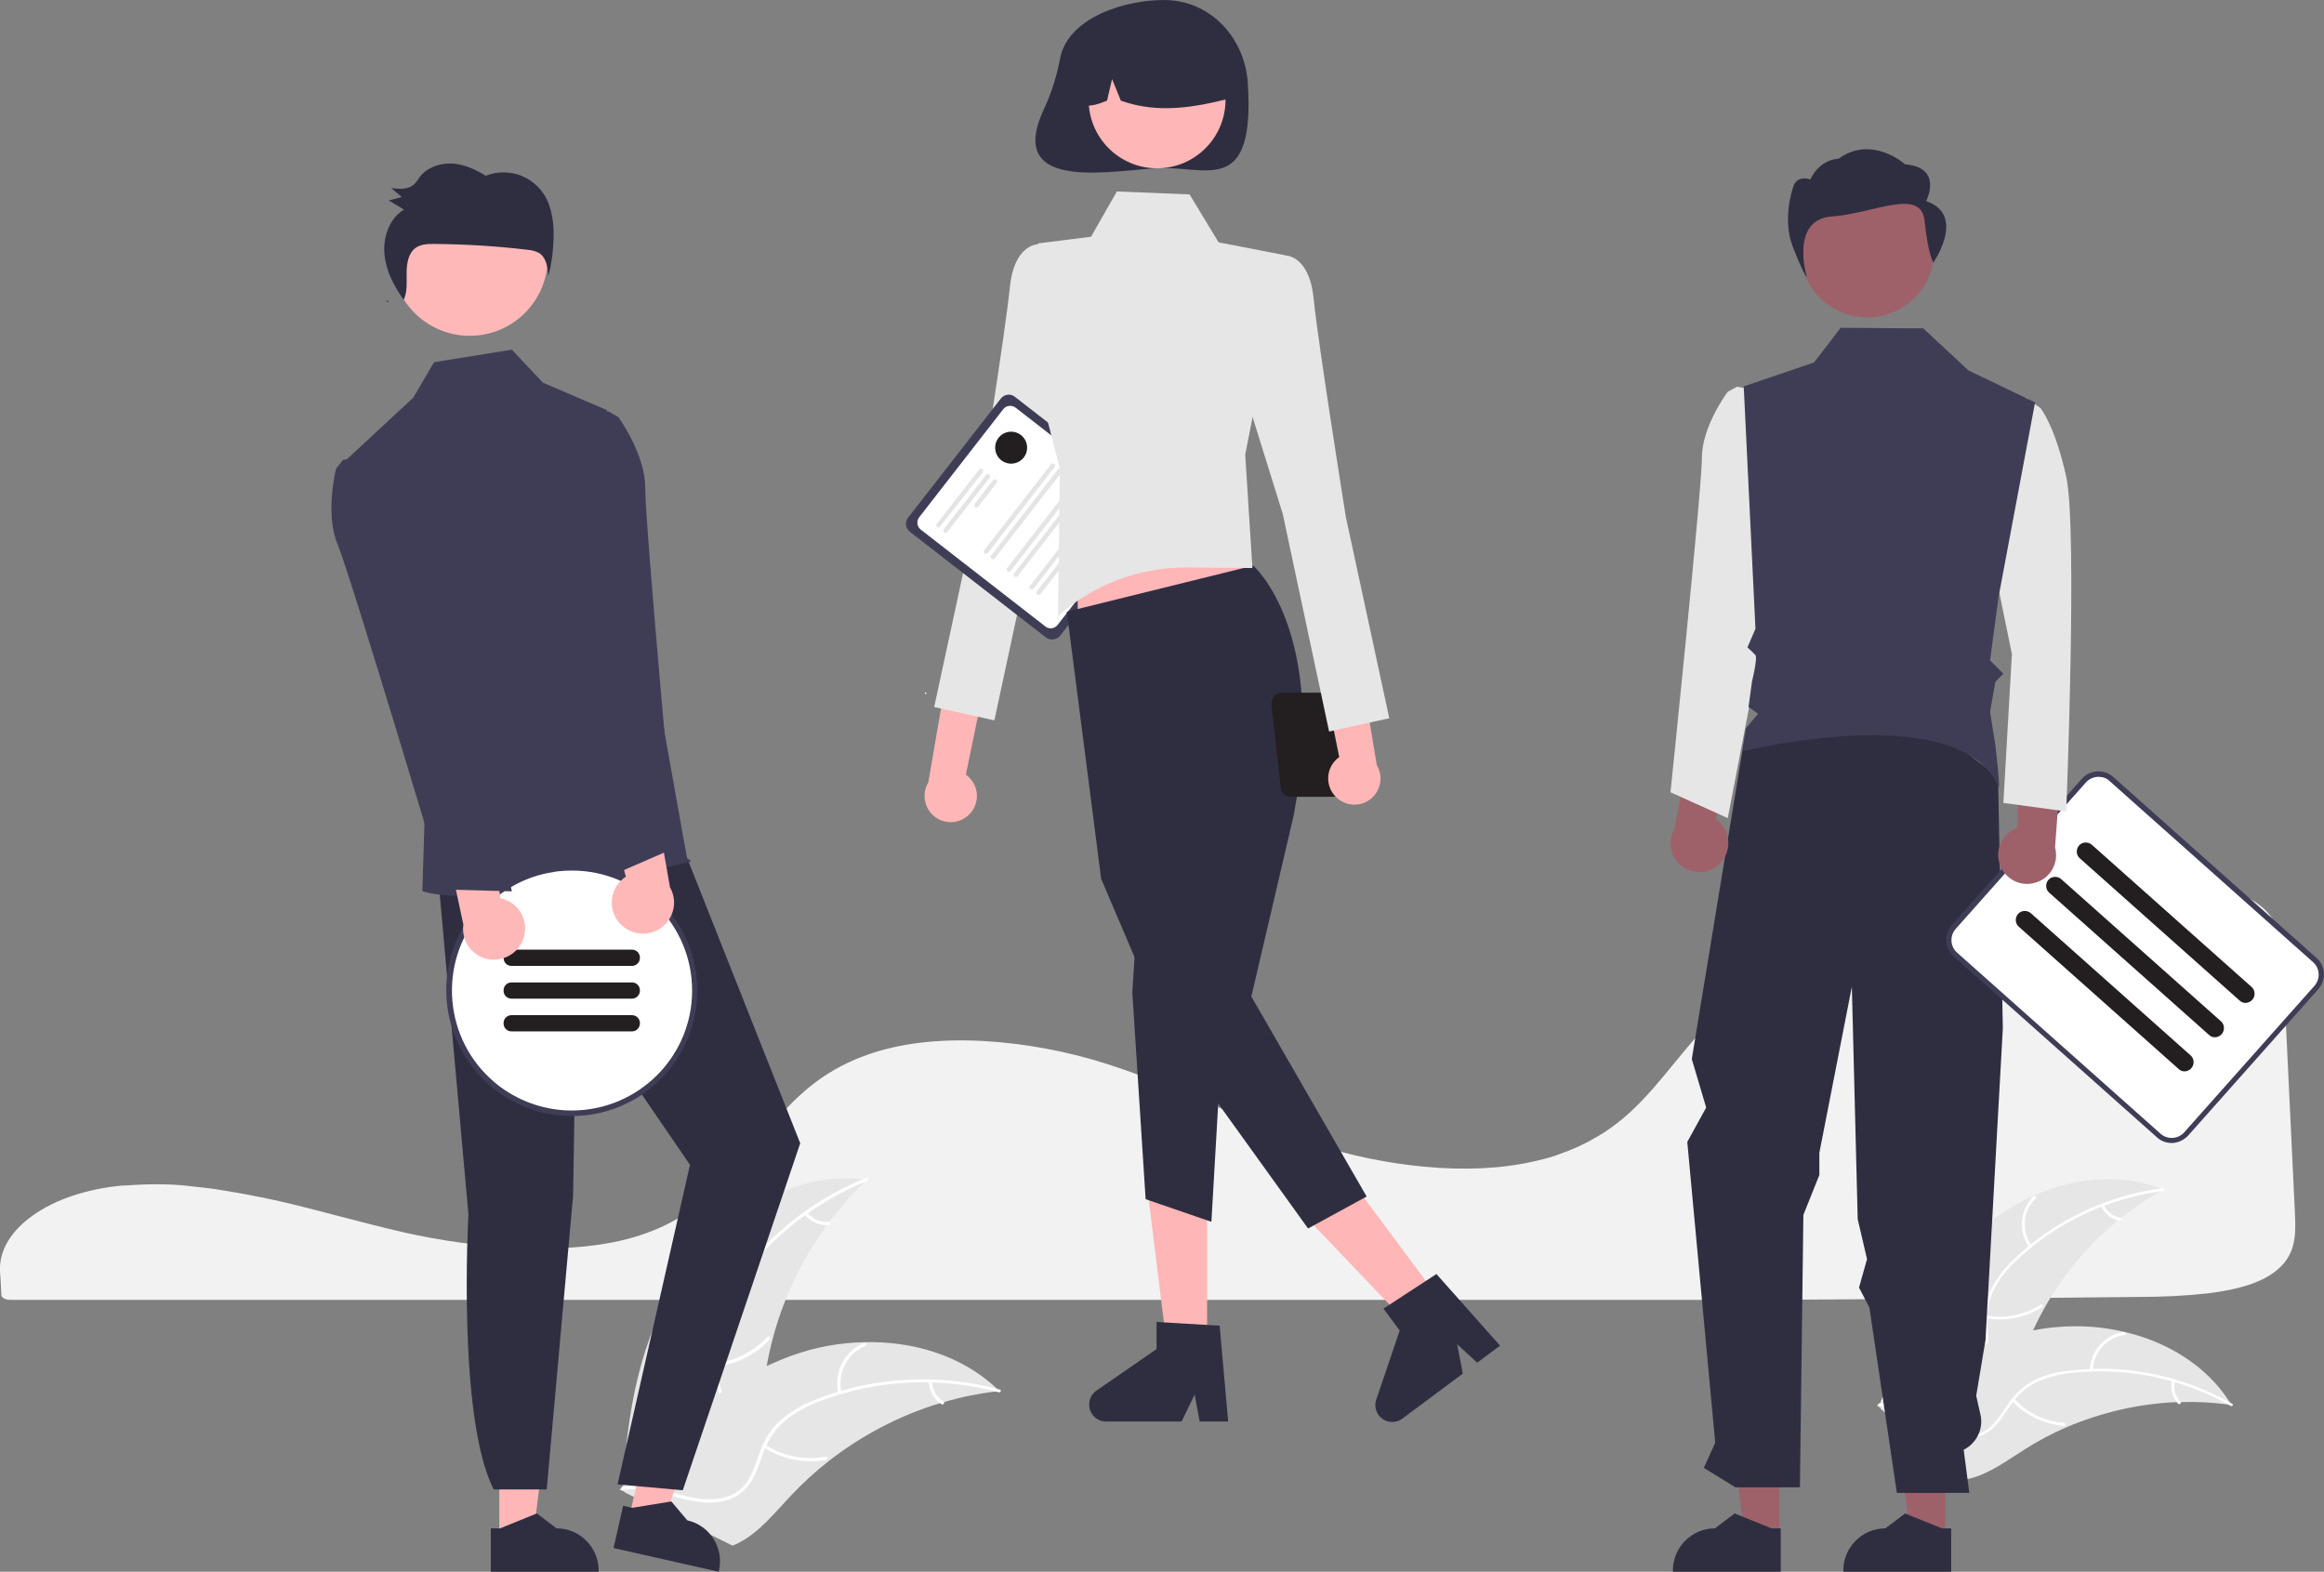 <?xml version="1.0" encoding="utf-8"?>
<!-- Generator: Adobe Illustrator 27.6.1, SVG Export Plug-In . SVG Version: 6.00 Build 0)  -->
<svg version="1.1" id="Layer_1" xmlns="http://www.w3.org/2000/svg" xmlns:xlink="http://www.w3.org/1999/xlink" x="0px" y="0px"
	 viewBox="0 0 872.7 590.2" style="enable-background:new 0 0 872.7 590.2;" xml:space="preserve">
<rect x="0" y="0" width="872.7" height="590.2" fill="#808080" stroke="none"/>
<style type="text/css">
	.st0{fill:#F2F2F2;}
	.st1{fill:#E6E6E6;}
	.st2{fill:#FFFFFF;}
	.st3{fill:#FFB6B6;}
	.st4{fill:#3F3D56;}
	.st5{fill:#E4E4E4;}
	.st6{fill:#2F2E41;}
	.st7{fill:#231F20;}
	.st8{fill:#FFB8B8;}
	.st9{fill:#9E616A;}
</style>
<path class="st0" d="M58.7,444.7c-4.1,0-8.3,0.2-12.4,0.5l-0.6,0C18.9,447.7-0.8,461.5,0,477.4l0.2,2.9c0.1,1.8,0.2,3.8,0.3,5.9
	c0,1.1,1.5,1.9,3.3,1.9h661.6c46.6-0.3,93.1-0.6,138.1-1.1c8.4,0,16.9-0.4,25.3-1.3c12.5-1.5,21.2-4.4,26.5-9h0
	c6.7-5.7,6.9-12.8,6.5-20.8c-0.8-16.2-1.6-33.3-2.4-50.3c-0.7-15-1.4-29.9-2.1-44.2c-0.4-8.5-1.4-16-9-21.7
	c-8.2-6.2-23.1-9.3-44.4-9.3c-0.3,0-0.5,0-0.8,0c-66.7,0.2-132.8,23.2-164.4,57.1c-3.6,3.9-7,8.1-10.3,12.1
	c-4.9,6-9.9,12.1-15.9,17.7c-3.2,3-6.8,5.8-10.5,8.2c-0.3,0.2-0.6,0.4-0.9,0.5c-0.7,0.5-1.5,0.9-2.2,1.3c-4.2,2.5-8.7,4.5-13.4,6.1
	l-0.5,0.2c-0.4,0.1-0.7,0.3-1.1,0.4c-2.7,0.9-5.5,1.6-8.3,2.2c-12.1,2.7-25.8,3.3-40.8,1.9c-13.8-1.3-27.4-4.1-40.6-8.3
	c-13.9-4.4-26.9-9.9-39.5-15.2c-5.5-2.3-11.2-4.7-16.9-7c-1.1-0.4-2.1-0.8-3.2-1.3c-7-2.7-13.3-5-19.3-6.9
	c-14.9-4.7-30.4-7.6-46-8.5c-16.6-0.9-31.2,0.8-43.4,5.1c-3.4,1.2-6.7,2.6-9.8,4.2c-14.5,7.5-23.4,18.6-32.1,29.4
	c-10.7,13.4-21.9,27.2-43.8,34.3c-25.3,8.3-62.3,4.8-88.4-1.1c-8.2-1.9-16.4-4-24.4-6.1c-3.2-0.8-6.4-1.7-9.6-2.5
	c-6.3-1.6-11.5-2.9-16.3-3.9l-1.5-0.3c-0.8-0.2-1.7-0.4-2.5-0.5c-5.7-1.2-11-2.1-16.2-2.9l-1.2-0.2c-2.5-0.3-4.8-0.6-7-0.8l-0.9-0.1
	C67.9,444.9,63.3,444.7,58.7,444.7z"/>
<path class="st1" d="M742.9,462.5c18.6-16.8,46.3-25.2,69.5-15.8c-23.8,13.2-42.2,34.5-51.9,59.9c-3.7,9.8-6.8,21.2-15.9,26.4
	c-5.7,3.3-12.7,3.4-19,1.9c-6.3-1.6-12.2-4.8-17.9-7.9l-1.6,0C713.4,503,724.3,479.3,742.9,462.5z"/>
<path class="st2" d="M812.3,447.2c-20.6,2.7-39.8,11.7-54.9,25.9c-3.3,3-6.1,6.5-8.3,10.4c-2,3.8-3,8.2-2.8,12.5
	c0.1,4.1,0.7,8.2-0.2,12.2c-1,4.1-3.7,7.7-7.4,9.7c-4.5,2.6-9.8,3.4-14.9,4.1c-5.7,0.7-11.6,1.3-16.5,4.5c-0.6,0.4-1.2-0.6-0.6-0.9
	c8.6-5.6,19.4-3.5,28.6-7.2c4.3-1.7,8.1-4.8,9.5-9.4c1.2-4,0.6-8.3,0.5-12.4c-0.3-4.2,0.5-8.5,2.3-12.3c2-4,4.7-7.6,7.9-10.7
	c7.1-7,15.4-12.9,24.3-17.4c10.2-5.2,21.2-8.6,32.6-10.1C813,446,813,447.1,812.3,447.2L812.3,447.2z"/>
<path class="st2" d="M762,468.3c-4.2-5.9-3.5-14,1.6-19.1c0.5-0.5,1.3,0.3,0.8,0.8c-4.8,4.7-5.4,12.3-1.5,17.8
	C763.4,468.3,762.4,468.8,762,468.3L762,468.3z"/>
<path class="st2" d="M745.9,494c7.1,1.3,14.4-0.2,20.4-4.1c0.6-0.4,1.2,0.6,0.6,0.9c-6.3,4-13.9,5.5-21.2,4.2
	C744.9,494.9,745.2,493.8,745.9,494z"/>
<path class="st2" d="M790,452.4c1.1,2.6,3.5,4.4,6.3,4.9c0.7,0.1,0.4,1.2-0.3,1.1c-3.1-0.5-5.7-2.6-6.9-5.4
	c-0.1-0.3-0.1-0.6,0.2-0.8C789.5,452.1,789.8,452.2,790,452.4L790,452.4z"/>
<path class="st1" d="M838,527.6c-0.4-0.1-0.9-0.1-1.3-0.2c-5.9-0.8-11.9-1.1-17.9-0.9c-0.5,0-0.9,0-1.4,0
	c-14.4,0.6-28.5,3.9-41.8,9.6c-5.3,2.3-10.3,5-15.2,8.1c-6.7,4.2-13.6,9.4-21.1,11.1c-0.8,0.2-1.6,0.3-2.4,0.4L706.2,529
	c0-0.1-0.1-0.2-0.1-0.3l-1.3-1c0.2-0.2,0.5-0.4,0.7-0.5c0.1-0.1,0.3-0.2,0.4-0.3c0.1-0.1,0.2-0.1,0.3-0.2c0,0,0.1,0,0.1-0.1
	c0.1-0.1,0.2-0.1,0.2-0.2c1.4-1,2.8-2,4.2-3c0,0,0,0,0,0c10.8-7.5,22.4-13.8,34.6-18.6c0.4-0.1,0.7-0.3,1.1-0.4
	c5.5-2,11.2-3.6,16.9-4.8c3.2-0.6,6.3-1.1,9.6-1.3c8.3-0.7,16.6-0.1,24.7,1.8c16.1,3.7,30.9,12.6,39.7,26.4
	C837.6,526.9,837.8,527.2,838,527.6z"/>
<path class="st2" d="M837.6,527.9c-18-10.3-38.8-14.6-59.5-12.4c-4.4,0.4-8.8,1.5-12.9,3.3c-3.9,1.8-7.3,4.7-9.8,8.3
	c-2.4,3.3-4.4,7-7.5,9.6c-3.3,2.7-7.6,3.9-11.8,3.3c-5.2-0.7-9.9-3.1-14.3-5.7c-5-2.9-10.1-5.9-15.9-6.3c-0.7-0.1-0.6-1.1,0.1-1.1
	c10.2,0.7,17.6,8.9,27.2,11.5c4.5,1.2,9.3,1.1,13.2-1.8c3.4-2.5,5.5-6.3,7.8-9.6c2.4-3.5,5.5-6.4,9.3-8.5c4-2,8.3-3.2,12.7-3.7
	c9.9-1.3,20-1.1,29.9,0.7c11.3,2,22.1,5.9,32.1,11.6C838.9,527.4,838.2,528.3,837.6,527.9L837.6,527.9z"/>
<path class="st2" d="M784.8,514.5c0.2-7.3,5.6-13.3,12.8-14.3c0.7-0.1,0.9,1,0.2,1.1c-6.7,0.9-11.7,6.5-11.9,13.3
	C785.8,515.3,784.7,515.2,784.8,514.5L784.8,514.5z"/>
<path class="st2" d="M756.4,525.3c4.9,5.3,11.6,8.5,18.7,9c0.7,0.1,0.6,1.2-0.1,1.1c-7.4-0.6-14.4-3.9-19.5-9.4
	C755.1,525.5,756,524.8,756.4,525.3z"/>
<path class="st2" d="M816.7,518.7c-0.6,2.7,0.1,5.6,2.1,7.7c0.5,0.5-0.4,1.2-0.9,0.7c-2.1-2.3-3-5.5-2.3-8.5c0-0.3,0.3-0.5,0.6-0.5
	C816.5,518.1,816.7,518.4,816.7,518.7L816.7,518.7z"/>
<path class="st1" d="M255.5,479.2c15.2-23.1,42.5-39.8,70-36.2c-21.8,20.8-35.6,48.6-38.8,78.5c-1.2,11.6-1.4,24.5-9.6,32.7
	c-5.1,5.1-12.6,7.2-19.9,7.3c-7.2,0.1-14.3-1.7-21.3-3.5l-1.8,0.4C235.3,530.7,240.3,502.3,255.5,479.2z"/>
<path class="st2" d="M325.5,443.5c-21.3,8.6-39.3,23.6-51.5,43c-2.7,4.1-4.7,8.7-6,13.4c-1.1,4.7-1,9.6,0.5,14.2
	c1.2,4.3,3,8.6,3.2,13.1c0.1,4.7-1.8,9.2-5.2,12.4c-4.1,4.1-9.5,6.4-14.8,8.5c-5.9,2.3-12.1,4.7-16.4,9.4c-0.5,0.6-1.4-0.3-0.9-0.9
	c7.6-8.3,19.8-9.2,28.6-15.7c4.1-3,7.3-7.4,7.5-12.6c0.1-4.6-1.7-9-3-13.4c-1.4-4.5-1.8-9.2-1-13.8c1-4.8,2.9-9.4,5.5-13.6
	c5.7-9.5,12.8-18.1,21.2-25.4c9.5-8.4,20.3-15.1,32.1-19.8C325.9,442,326.2,443.2,325.5,443.5L325.5,443.5z"/>
<path class="st2" d="M277.6,480c-6.1-5.1-7.7-14-3.6-20.9c0.4-0.7,1.5-0.1,1.1,0.6c-3.8,6.4-2.4,14.7,3.4,19.4
	C279,479.7,278.2,480.5,277.6,480L277.6,480z"/>
<path class="st2" d="M267.5,512c7.9-0.6,15.3-4.2,20.7-10c0.5-0.6,1.4,0.3,0.9,0.9c-5.6,6.1-13.3,9.8-21.5,10.4
	C266.7,513.3,266.7,512.1,267.5,512L267.5,512z"/>
<path class="st2" d="M303.1,455.3c1.9,2.4,5,3.8,8.1,3.5c0.8-0.1,0.8,1.2,0,1.2c-3.4,0.3-6.8-1.2-8.9-3.8c-0.2-0.2-0.2-0.6,0-0.9
	C302.5,455.1,302.9,455.1,303.1,455.3L303.1,455.3z"/>
<path class="st1" d="M375.4,522.3c-0.5,0.1-1,0.1-1.5,0.2c-6.6,0.8-13,2.1-19.4,4c-0.5,0.1-1,0.3-1.5,0.4
	c-15.2,4.6-29.5,12.1-42,21.9c-5,3.9-9.6,8.2-14,12.8c-6,6.4-11.9,13.8-19.5,17.7c-0.8,0.4-1.6,0.8-2.4,1.1l-40.5-20
	c-0.1-0.1-0.1-0.2-0.2-0.3l-1.7-0.7c0.2-0.3,0.4-0.5,0.6-0.8c0.1-0.1,0.2-0.3,0.4-0.4c0.1-0.1,0.2-0.2,0.2-0.3c0,0,0.1-0.1,0.1-0.1
	c0.1-0.1,0.1-0.2,0.2-0.3c1.2-1.5,2.5-2.9,3.7-4.3c0,0,0,0,0,0c9.5-10.9,20.1-21.2,31.8-29.5c0.4-0.3,0.7-0.5,1.1-0.8
	c5.3-3.7,10.9-7,16.8-9.8c3.2-1.5,6.5-2.9,9.8-4.1c8.7-3.1,17.7-4.8,26.9-5c18.3-0.5,36.6,4.9,49.8,17.2
	C374.7,521.7,375,522,375.4,522.3z"/>
<path class="st2" d="M375,522.8c-22.1-6-45.6-4.8-67,3.3c-4.6,1.7-9,4.1-12.9,7.1c-3.7,3.1-6.5,7.1-8.2,11.6
	c-1.6,4.2-2.8,8.7-5.4,12.4c-2.7,3.8-7,6.3-11.7,6.8c-5.7,0.8-11.4-0.6-16.9-2.1c-6.1-1.7-12.4-3.5-18.8-2.4c-0.8,0.1-1-1.1-0.2-1.2
	c11.1-2.1,21.3,4.6,32.3,4.7c5.1,0,10.3-1.4,13.6-5.6c2.9-3.6,4.1-8.2,5.7-12.5c1.5-4.4,4.1-8.4,7.6-11.6c3.7-3.2,8-5.8,12.6-7.5
	c10.3-4.2,21.1-6.7,32.2-7.5c12.6-1,25.3,0.2,37.5,3.5C376.2,521.9,375.8,523,375,522.8L375,522.8z"/>
<path class="st2" d="M314.8,523.1c-1.8-7.8,2.3-15.8,9.7-18.8c0.7-0.3,1.2,0.8,0.5,1.1c-6.9,2.8-10.7,10.3-9,17.5
	C316.2,523.7,314.9,523.9,314.8,523.1L314.8,523.1z"/>
<path class="st2" d="M287.5,542.6c6.7,4.3,14.7,5.8,22.6,4.4c0.8-0.1,1,1.1,0.2,1.2c-8.1,1.5-16.5-0.2-23.5-4.7
	C286.1,543.1,286.8,542.2,287.5,542.6z"/>
<path class="st2" d="M350,518.7c0.1,3.1,1.7,6,4.3,7.6c0.7,0.4-0.1,1.4-0.7,1c-2.9-1.8-4.7-5-4.8-8.4c0-0.3,0.2-0.6,0.5-0.7
	C349.7,518.2,350,518.4,350,518.7z"/>
<path class="st3" d="M364,305.8c3.8-3.8,3.8-10,0-13.8c-0.4-0.4-0.8-0.8-1.3-1.1l15.9-77.1l-17.2,5.4l-12.8,74.6
	c-2.8,4.6-1.3,10.7,3.3,13.5C355.9,309.7,360.8,309,364,305.8L364,305.8z"/>
<path class="st1" d="M400.9,99.7l-10.6-8c0,0-9.4-0.7-11.1,16.3s-12.1,82-12.1,82l-16.3,75.5l22.6,5l17.5-81.4l17.5-56.2L400.9,99.7
	z"/>
<path class="st4" d="M392.8,239.4l-51.1-39.7c-1.7-1.3-2-3.7-0.7-5.3l34.8-44.7c1.3-1.7,3.7-2,5.3-0.7l51.1,39.7
	c1.7,1.3,2,3.7,0.7,5.3l-34.8,44.7C396.8,240.3,394.4,240.6,392.8,239.4z"/>
<path class="st2" d="M392.5,235.2l-46.7-36.3c-1.5-1.1-1.7-3.3-0.6-4.7l31.5-40.5c1.1-1.5,3.3-1.7,4.7-0.6l46.7,36.3
	c1.5,1.1,1.7,3.3,0.6,4.7l-31.5,40.5C396.1,236.1,393.9,236.4,392.5,235.2z"/>
<path class="st5" d="M351.9,197.9c-0.4-0.3-0.4-0.8-0.1-1.2l15.9-20.4c0.3-0.4,0.8-0.4,1.2-0.1c0.4,0.3,0.4,0.8,0.1,1.2l0,0
	L353,197.7C352.8,198.1,352.2,198.2,351.9,197.9z"/>
<path class="st5" d="M354.5,199.9c-0.4-0.3-0.4-0.8-0.1-1.2l15.9-20.4c0.3-0.4,0.8-0.4,1.2-0.1c0.4,0.3,0.4,0.8,0.1,1.2l-15.9,20.4
	C355.4,200.1,354.9,200.2,354.5,199.9z"/>
<path class="st5" d="M366.1,190.4c-0.4-0.3-0.4-0.8-0.1-1.2l6.9-8.9c0.3-0.4,0.8-0.4,1.2-0.1c0.4,0.3,0.4,0.8,0.1,1.2l0,0l-6.9,8.9
	C367,190.6,366.5,190.7,366.1,190.4z"/>
<path class="st5" d="M369.7,207.8c-0.4-0.3-0.4-0.8-0.1-1.2l25.1-32.3c0.3-0.4,0.8-0.4,1.2-0.1c0.4,0.3,0.4,0.8,0.1,1.2l0,0
	l-25.1,32.3C370.6,208,370,208.1,369.7,207.8z"/>
<path class="st5" d="M372.3,209.8c-0.4-0.3-0.4-0.8-0.1-1.2l25.1-32.3c0.3-0.4,0.8-0.4,1.2-0.1c0.4,0.3,0.4,0.8,0.1,1.2l-25.1,32.3
	C373.2,210,372.7,210.1,372.3,209.8z"/>
<path class="st5" d="M378.3,214.5c-0.4-0.3-0.4-0.8-0.1-1.2l25.1-32.3c0.3-0.4,0.8-0.4,1.2-0.1c0.4,0.3,0.4,0.8,0.1,1.2l-25.1,32.3
	C379.2,214.7,378.7,214.8,378.3,214.5z"/>
<path class="st5" d="M380.9,216.5c-0.4-0.3-0.4-0.8-0.1-1.2l25.1-32.3c0.3-0.4,0.8-0.4,1.2-0.1c0.4,0.3,0.4,0.8,0.1,1.2l-25.1,32.3
	C381.8,216.7,381.3,216.8,380.9,216.5z"/>
<path class="st5" d="M386.9,221.2c-0.4-0.3-0.4-0.8-0.1-1.2l25.1-32.3c0.3-0.4,0.8-0.4,1.2-0.1c0.4,0.3,0.4,0.8,0.1,1.2l0,0
	L388.1,221C387.8,221.4,387.3,221.5,386.9,221.2z"/>
<path class="st5" d="M389.5,223.2c-0.4-0.3-0.4-0.8-0.1-1.2l25.1-32.3c0.3-0.4,0.8-0.4,1.2-0.1c0.4,0.3,0.4,0.8,0.1,1.2l-25.1,32.3
	C390.4,223.4,389.9,223.5,389.5,223.2z"/>
<circle class="st2" cx="347.6" cy="260.3" r="0.3"/>
<path class="st6" d="M398.1,21.8c-1.2,6.6-3.2,12.9-6,19c-15.7,33.2,29,22.3,44.9,22.3c17.4,0,34.1,9.2,31.6-31.6
	C467.6,14.2,454.5,0,437.1,0C422.2,0,401.2,6.6,398.1,21.8z"/>
<polygon class="st3" points="453.3,508.1 438.5,508.1 431.4,450.8 453.3,450.8 "/>
<path class="st6" d="M461.2,533.8h-10.7l-1.9-10.1l-4.9,10.1h-28.3c-3.5,0-6.4-2.8-6.4-6.4c0-2.1,1-4,2.7-5.2l22.6-15.6v-10.2
	l23.7,1.4L461.2,533.8z"/>
<polygon class="st3" points="541.6,489.3 529.7,498.2 489.8,456.4 507.4,443.3 "/>
<path class="st6" d="M563.3,505.3l-8.6,6.4l-7.5-6.9l2.1,11l-22.7,16.9c-2.8,2.1-6.8,1.5-8.9-1.3c-1.2-1.7-1.6-3.9-0.9-5.8l8.8-26
	l-6.1-8.2l19.9-13L563.3,505.3z"/>
<polygon class="st3" points="404.7,244.3 475.2,233.3 461.2,191.1 404.7,191.1 "/>
<path class="st6" d="M470.6,212.4c0,0,28.2,24.4,15.2,93.8l-15.9,68l43.3,75.1l-22,12l-53.3-74.1L413.5,330l-12.9-100.3L470.6,212.4
	z"/>
<polygon class="st6" points="426.9,346.3 425.2,372.6 430.2,450.3 454.9,458.8 459.5,379.1 "/>
<path class="st1" d="M419.4,71.9l27.3,1.1l10.9,18l24.8,4.8l-14.8,74.9l2.7,42.6l-24.7-0.2c-17.8-0.1-35,6.4-48.3,18.2l0,0l0.7-55.3
	l-10.6-41.3l2.4-43.3l19.9-2.5L419.4,71.9z"/>
<circle class="st3" cx="434.5" cy="37.5" r="25.7"/>
<path class="st6" d="M417,11.3c13.9-8.5,31.9-4.1,40.4,9.8c2.9,4.8,4.4,10.3,4.3,15.9c-13.1,3.3-26.8,5.8-40.8,0.8l-3.3-8.1
	l-1.9,8.1c-4.2,1.7-8.5,3.2-12.8,0C402.6,27.1,408,17,417,11.3z"/>
<path class="st7" d="M477.5,265.1l3.5,31.4c0.5,1.6,2,2.7,3.7,2.7h15.9c1.7,0,3.2-1.1,3.7-2.7l2.9-24.1c2.9,1.4,6.4,0.2,7.8-2.7
	c1.4-2.9,0.2-6.4-2.7-7.8c-1.1-0.6-2.4-0.7-3.6-0.5c-0.7-0.9-1.8-1.3-2.9-1.3h-24.5c-2.1,0-3.8,1.7-3.8,3.8
	C477.4,264.3,477.4,264.7,477.5,265.1z M507.6,270.8l1.8-5.7c0.2-0.7,0.2-1.4,0.1-2c0.1,0,0.1,0,0.2,0c2.3,0,4.2,1.9,4.2,4.2
	c0,2.3-1.9,4.2-4.2,4.2c0,0,0,0,0,0C509,271.3,508.3,271.1,507.6,270.8z"/>
<path class="st3" d="M501.6,299.2c-3.8-3.8-3.8-10,0-13.8c0.4-0.4,0.8-0.8,1.3-1.1l-15.5-77.2l17.2,5.5l12.4,74.7
	c2.8,4.6,1.3,10.7-3.4,13.5C509.7,303.1,504.8,302.4,501.6,299.2z"/>
<path class="st1" d="M471.6,103.9l10.6-8c0,0,9.4-0.7,11.1,16.3s12.1,82,12.1,82l16.3,75.5l-22.6,5L481.7,193l-17.5-56.2
	L471.6,103.9z"/>
<circle class="st7" cx="379.7" cy="168.1" r="6"/>
<polygon class="st3" points="187.5,578 200.1,578 206.1,529.6 187.5,529.6 "/>
<path class="st6" d="M184.3,573.9l3.5,0l13.8-5.6l7.4,5.6h0c8.7,0,15.8,7.1,15.8,15.8v0.5l-40.5,0L184.3,573.9z"/>
<polygon class="st3" points="236.2,570.1 248.5,572.9 265,526.9 246.9,522.8 "/>
<path class="st6" d="M234,565.4l3.4,0.8l14.7-2.4l6,7.1l0,0c8.5,1.9,13.8,10.4,11.9,18.8l-0.1,0.5l-39.5-8.9L234,565.4z"/>
<path class="st6" d="M164.5,328.8L175.9,456c0,0-4.3,76.4,9.5,103.3h19.9l9.9-110.3l1.2-74l42.7,62.4l-27.2,120l24.5,2.2l44.1-130.3
	l-48.5-122.3L164.5,328.8z"/>
<circle class="st8" cx="176.4" cy="96.8" r="29.3"/>
<path class="st4" d="M227.9,154l-24-10.3l-11.7-12.4L163,136l-7.8,13.3l-25.1,23.3l29.4,133l-0.9,29c0,0,18.8,8.5,100.5-11
	c1-0.2-1.1-1.3-1.1-1.3L227.9,154z"/>
<path class="st6" d="M146,113.5c-0.2-0.3-0.4-0.6-0.6-0.8c-0.1,0.2-0.1,0.3-0.2,0.5L146,113.5z"/>
<path class="st6" d="M205.6,75.4c-2-4.3-5.4-7.6-9.8-9.4c-4.3-1.7-9.1-1.7-13.4,0c-3.9-2.4-8.2-4.4-12.7-4.6s-9.3,1.4-12.1,5.1
	c-0.6,1-1.3,1.9-2.1,2.7c-2.2,2.1-5.7,1.8-8.6,1.4c1.3,1.1,2.7,2.3,4,3.4c-1.6,0.4-3.2,0.8-4.9,1.3c1.9,1.1,3.8,2.3,5.7,3.4
	c-5.5,3.3-8,10.5-7.3,17c0.6,6.2,3.6,11.8,7.2,16.9c1.4-3,1.1-6.6,1.1-10c0-3.6,0.6-7.6,3.5-9.6c1.9-1.3,4.4-1.4,6.7-1.4
	c11.8,0.1,23.5,0.8,35.2,2.2c1.6,0.1,3.1,0.5,4.5,1.3c2.6,1.8,3.1,5.4,3.3,8.6c1.4-5.3,2-10.7,2-16.1
	C207.9,83.4,207.2,79.3,205.6,75.4z"/>
<circle class="st2" cx="214.7" cy="371.9" r="46.1"/>
<path class="st4" d="M214.7,324.8c-2.4,0-4.7,0.2-7.1,0.5c-1.2,0.2-2.4,0.4-3.5,0.7c-25.4,5.8-41.2,31.1-35.3,56.5
	c2.3,9.9,7.7,18.7,15.4,25.3c0.8,0.7,1.6,1.3,2.4,1.9c20.9,15.6,50.4,11.3,65.9-9.6s11.3-50.4-9.6-65.9
	C234.7,328,224.9,324.8,214.7,324.8L214.7,324.8z M214.7,417c-9.6,0-18.9-3.1-26.6-8.7c-0.8-0.6-1.6-1.2-2.4-1.9
	c-19-16-21.4-44.5-5.4-63.5c6.6-7.8,15.5-13.1,25.5-15.1c1.1-0.2,2.3-0.4,3.5-0.6c1.8-0.2,3.7-0.3,5.5-0.3
	c24.9,0,45.1,20.2,45.1,45.1S239.6,417,214.7,417L214.7,417L214.7,417z"/>
<path class="st7" d="M237.3,362.7h-45.2c-1.7,0-3-1.3-3-3v-0.1c0-1.7,1.3-3,3-3h45.2c1.7,0,3,1.3,3,3v0.1
	C240.3,361.3,239,362.7,237.3,362.7z"/>
<path class="st7" d="M237.3,375h-45.2c-1.7,0-3-1.3-3-3v-0.1c0-1.7,1.3-3,3-3h45.2c1.7,0,3,1.3,3,3v0.1
	C240.3,373.6,239,375,237.3,375z"/>
<path class="st7" d="M237.3,387.3h-45.2c-1.7,0-3-1.3-3-3v-0.1c0-1.7,1.3-3,3-3h45.2c1.7,0,3,1.3,3,3v0.1
	C240.3,385.9,239,387.3,237.3,387.3z"/>
<polygon class="st9" points="730.5,576.4 717.3,576.4 711.1,525.6 730.5,525.6 "/>
<polygon class="st9" points="668.2,576.4 655,576.4 648.8,525.6 668.2,525.6 "/>
<path class="st6" d="M668.7,590.2l-40.5,0v-0.5c0-8.7,7.1-15.8,15.8-15.8h0l7.4-5.6l13.8,5.6l3.5,0L668.7,590.2z"/>
<path class="st6" d="M732.7,590.2l-40.5,0v-0.5c0-8.7,7.1-15.8,15.8-15.8h0l7.4-5.6l13.8,5.6l3.5,0L732.7,590.2z"/>
<path class="st6" d="M655.3,275.8l-20,121.9l5.4,18.2l-7.1,12.9l10.5,113l-4.3,9.4l11.9,7.3h24.2l1.3-102.3l6-15v-8.3l12.2-62.4
	l2.2,87.3l3.5,15l-3,10.7l3.9,7.5l10.3,69.6h27.2l-2.1-16.2l0,0c4.9-2.5,7.5-7.9,6.3-13.2l-1.6-7.1l3.5-21l6.5-117l-1.8-94.4
	l-31.8-24.3L655.3,275.8z"/>
<circle id="ab6171fa-7d69-4734-b81c-8dff60f9761b" class="st9" cx="701.2" cy="94" r="25.2"/>
<path class="st9" d="M646,324.1c4.1-4.3,4-11.1-0.2-15.3c-0.5-0.4-1-0.8-1.5-1.2l9.8-37.1l-18.9,6.4l-6.4,34.3
	c-3,5.2-1.3,11.8,3.9,14.8C637.1,328.6,642.6,327.8,646,324.1L646,324.1z"/>
<path id="bc44dde2-a388-4b93-9ca4-c442728432a9-1101" class="st1" d="M656.4,146l-4.1-0.8l-3.5,1.9c0,0-9.7,12.9-9.7,24.7
	s-11.8,125.7-11.8,125.7l21.5,9.7l17.2-89.2L656.4,146z"/>
<path id="bf427902-b9bf-4946-b5d7-5c1c7e04535e-1102" class="st6" d="M723.3,75.5c0,0,6.6-12.6-7.9-13.8c0,0-12.4-11.2-25-2.1
	c0,0-6.9,0-10.6,7.8c0,0-5.4-2.1-6.6,3.4c0,0-4,11.5,0,21.8c4,10.3,5.3,11.5,5.3,11.5s-6.5-21.6,9.3-22.8c15.8-1.1,33.6-11,34.9,1.6
	s3.3,15.7,3.3,15.7S738.5,80.7,723.3,75.5z"/>
<path class="st2" d="M815.5,428.7c-1.9,0-3.7-0.7-5.2-2l-76.4-68c-3.2-2.9-3.5-7.8-0.6-11l48.9-55c2.9-3.2,7.8-3.5,11-0.6l76.4,68
	c3.2,2.9,3.5,7.8,0.6,11l-48.9,55c-1.4,1.5-3.3,2.5-5.4,2.6C815.8,428.7,815.6,428.7,815.5,428.7z"/>
<path class="st4" d="M815.5,429.2c-2,0-4-0.7-5.5-2.1l-76.4-68c-3.4-3-3.7-8.3-0.7-11.7l48.9-55c3-3.4,8.3-3.7,11.7-0.7l76.4,68
	c3.4,3,3.7,8.3,0.7,11.7l-48.9,55c-1.5,1.6-3.5,2.6-5.7,2.8C815.8,429.2,815.6,429.2,815.5,429.2z M788,291.7
	c-1.8,0-3.5,0.8-4.7,2.1l-48.9,55c-2.3,2.6-2.1,6.6,0.5,8.9l76.4,68c2.6,2.3,6.6,2.1,8.9-0.5c0,0,0,0,0,0l48.9-55
	c2.3-2.6,2.1-6.6-0.5-8.9l-76.4-68C791.1,292.2,789.6,291.7,788,291.7L788,291.7z"/>
<path class="st7" d="M843.2,376.6c-0.8,0-1.6-0.3-2.2-0.9l-60-53.4c-1.4-1.2-1.5-3.4-0.3-4.8s3.4-1.5,4.8-0.3c0,0,0,0,0,0l60,53.4
	c1.4,1.2,1.5,3.4,0.3,4.8C845.1,376.2,844.1,376.6,843.2,376.6z"/>
<path class="st7" d="M831.7,389.5c-0.8,0-1.6-0.3-2.2-0.9l-60-53.4c-1.4-1.2-1.5-3.4-0.3-4.8c1.2-1.4,3.4-1.5,4.8-0.3l0,0l60,53.4
	c1.4,1.2,1.5,3.4,0.3,4.8C833.6,389.1,832.7,389.5,831.7,389.5L831.7,389.5z"/>
<path class="st7" d="M820.3,402.3c-0.8,0-1.6-0.3-2.2-0.9l-60-53.4c-1.4-1.2-1.5-3.4-0.3-4.8s3.4-1.5,4.8-0.3l60,53.4
	c1.4,1.2,1.5,3.4,0.3,4.8C822.2,401.9,821.3,402.3,820.3,402.3L820.3,402.3z"/>
<path class="st9" d="M751.7,326.3c-2.9-5.2-1-11.8,4.2-14.7c0.6-0.3,1.1-0.6,1.7-0.8l0.1-38.4l16.6,11l-2.6,34.8
	c1.6,5.8-1.8,11.8-7.6,13.3C759.3,332.9,754.2,330.7,751.7,326.3z"/>
<path id="f348f81f-b961-4ae4-bc6b-758f6acfb12a-1103" class="st1" d="M753.3,156.5l7.4-7.2l5.5,3.9c0,0,5.4,6.4,9.7,25.8
	s0,125.7,0,125.7l-23.6-3.2l3.2-55.9l-9.7-47.3L753.3,156.5z"/>
<path class="st4" d="M764.2,151.1l-25-12l-17-15.8l-31-0.2l-10,13l-26.4,9l4.4,91l-3,7c0,0,2.1,1.9,3,2.9s-1.3,9.9-1.3,9.9l-1.3,9.6
	l3.6,2.5l-4.6,5.5l-1.1,8.6c0,0,80.7-20.1,96,13.2c0.8,1.8-1.2-15.4-1.2-15.4l-2-12.6l2-11.3l3-3l-5-5l3.2-23.9L764.2,151.1z"/>
<path class="st8" d="M196.4,352.9c2.3-6-0.6-12.7-6.5-15c-0.6-0.3-1.3-0.4-2-0.6l-5.6-40.8l-16.1,14.1l7.8,36.6
	c-0.9,6.4,3.6,12.2,10,13.1C189.3,360.9,194.5,357.9,196.4,352.9z"/>
<path id="e1bf2fad-858c-4bea-9733-320cc40b59f5-1104" class="st4" d="M133.2,171.9l-4.4,0.8l-2.6,3.3c0,0-4.3,16.8,0.6,28.5
	s40.1,129.5,40.1,129.5l25.3,0.7l-19.7-95.5L133.2,171.9z"/>
<path class="st8" d="M232.9,346.9c-4.4-4.7-4.2-12,0.5-16.4c0.5-0.5,1-0.9,1.6-1.3l-10.1-40l20.2,7.1l6.5,36.9
	c3.2,5.6,1.2,12.7-4.4,15.9C242.5,351.7,236.6,350.8,232.9,346.9z"/>
<path id="ff35f29e-9865-4218-824f-c5cf71e1b056-1105" class="st4" d="M224.1,155.4l4.4-0.9l3.7,2.1c0,0,10.2,14,10.1,26.7
	s11.1,135.1,11.1,135.1l-23.2,10.1l-17.3-96L224.1,155.4z"/>
</svg>

